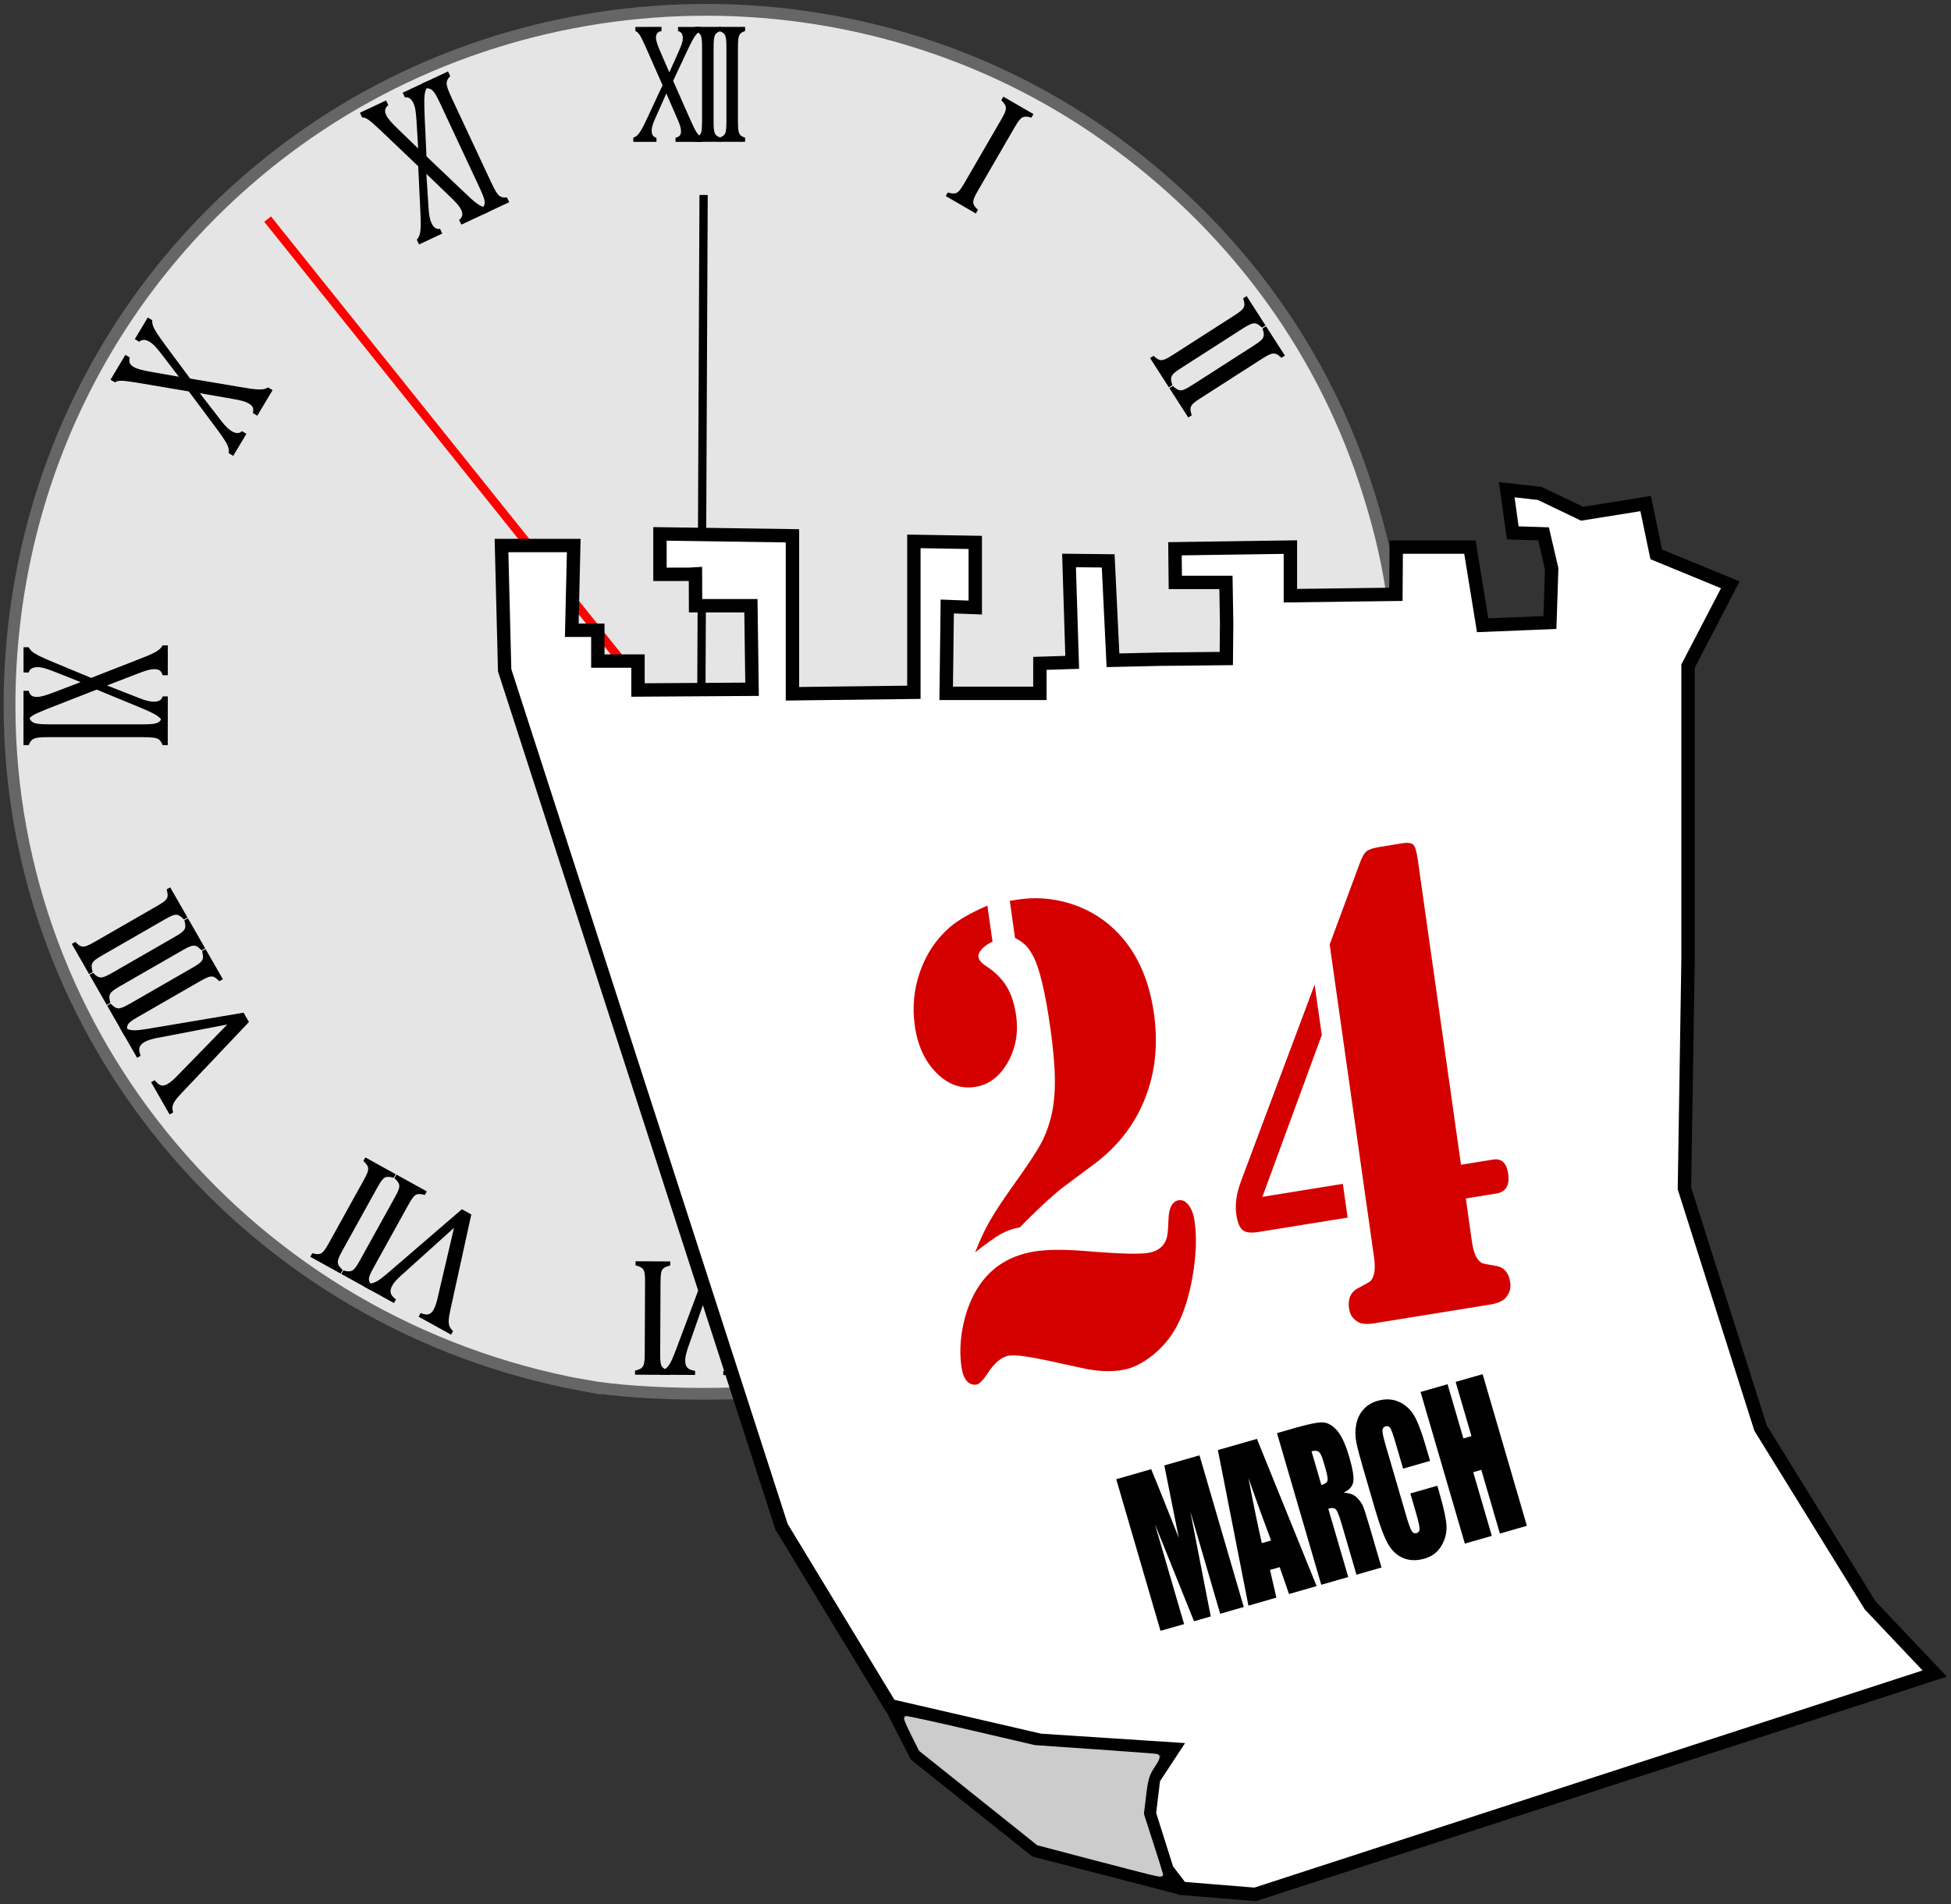 <!-- Created with Inkscape (http://www.inkscape.org/) -->
<svg xmlns:inkscape="http://www.inkscape.org/namespaces/inkscape" xmlns:rdf="http://www.w3.org/1999/02/22-rdf-syntax-ns#" xmlns="http://www.w3.org/2000/svg" xmlns:sodipodi="http://sodipodi.sourceforge.net/DTD/sodipodi-0.dtd" height="49.796" width="51.013" version="1.1" inkscape:version="0.48.2 r9819" xmlns:cc="http://creativecommons.org/ns#" xmlns:xlink="http://www.w3.org/1999/xlink" sodipodi:docname="Noia 64 apps karm.svg" xmlns:dc="http://purl.org/dc/elements/1.1/">
	<rect width="100%" height="100%" fill="#333333" stroke="none"/>
	<sodipodi:namedview bordercolor="#666666" inkscape:pageshadow="2" inkscape:window-y="-8" fit-margin-left="0.1" pagecolor="#ffffff" inkscape:window-height="988" inkscape:window-maximized="1" inkscape:zoom="1" inkscape:window-x="-8" showgrid="false" borderopacity="1.0" inkscape:current-layer="layer1" inkscape:cx="624.88726" inkscape:cy="61.571286" fit-margin-top="0.1" fit-margin-right="0.1" fit-margin-bottom="0.1" inkscape:window-width="1680" inkscape:pageopacity="0.0" inkscape:document-units="px"/>
	<defs></defs>

	<g inkscape:label="Ebene 1" inkscape:groupmode="layer" transform="translate(625.43,-1057.45)">
		<g inkscape:label="Ebene 1" transform="translate(-1357.143,435.709)">
			<path d="m746.98,657.97c-8.697-1.593-15.02-9.076-15.018-17.775,0.002-5.773,2.645-11.102,7.213-14.545,6.283-4.735,15.079-4.879,21.466-0.352,3.221,2.283,5.557,5.406,6.761,9.042,0.649,1.959,0.907,3.623,0.907,5.855,0.001,8.822-6.302,16.226-15.139,17.784-1.604,0.283-4.621,0.278-6.191-0.01z" fill-rule="evenodd" inkscape:connector-curvature="0" stroke="#666" stroke-miterlimit="4" stroke-dasharray="none" stroke-width="0.308" fill="#e5e5e5"/>
			<path stroke-linejoin="miter" style="enable-background:accumulate;color:black;" d="m738.71,627.47,11.308,14.117" stroke-dashoffset="0" inkscape:connector-curvature="0" stroke="red" stroke-linecap="butt" stroke-miterlimit="4" stroke-dasharray="none" stroke-width="0.225" fill="#FFF"/>
			<path stroke-linejoin="miter" style="enable-background:accumulate;color:black;" d="m750.11,626.84-0.066,14.734" stroke-dashoffset="0" inkscape:connector-curvature="0" stroke="#000" stroke-linecap="butt" stroke-miterlimit="4" stroke-dasharray="none" stroke-width="0.216" fill="#FFF"/>
			<g style="writing-mode:lr-tb;letter-spacing:0px;text-anchor:middle;word-spacing:0px;text-align:center;" line-height="125%" font-weight="normal" font-size="10px" transform="matrix(-0.4,0.183,-0.185,-0.405,752.555,663.841)" font-stretch="normal" font-variant="normal" font-style="normal" font-family="Arial" fill="#000">
				<path d="m-19.125,11.002,0,0.239c-0.15,0.026-0.264,0.059-0.342,0.098-0.078,0.039-0.137,0.094-0.176,0.166-0.039,0.072-0.059,0.168-0.059,0.288-0,0.111,0.013,0.23,0.039,0.359,0.026,0.129,0.063,0.273,0.112,0.432l1.143,3.984,1.401-4.014c0.02-0.062,0.039-0.127,0.059-0.195,0.02-0.068,0.037-0.135,0.051-0.2,0.015-0.065,0.024-0.122,0.029-0.171,0.005-0.049,0.007-0.094,0.007-0.137-0-0.195-0.045-0.338-0.134-0.427-0.09-0.09-0.242-0.151-0.457-0.183v-0.239h2.051v0.239c-0.133,0.033-0.241,0.08-0.322,0.142-0.081,0.062-0.162,0.161-0.242,0.298-0.08,0.137-0.177,0.355-0.291,0.654l-2.026,5.41h-0.64l-1.645-5.444c-0.088-0.296-0.164-0.507-0.229-0.632-0.065-0.125-0.137-0.22-0.215-0.283-0.078-0.063-0.186-0.111-0.322-0.144v-0.239z" inkscape:connector-curvature="0"/>
			</g>
			<g style="writing-mode:lr-tb;letter-spacing:0px;text-anchor:middle;word-spacing:0px;text-align:center;" line-height="125%" font-weight="normal" font-size="10px" transform="matrix(-0.256,0.36,-0.367,-0.261,765.122,658.279)" font-stretch="normal" font-variant="normal" font-style="normal" font-family="Arial" fill="#000">
				<path d="m-16.333,16.883c-0,0.218,0.007,0.378,0.022,0.479,0.015,0.101,0.039,0.181,0.073,0.239,0.034,0.059,0.085,0.107,0.151,0.146,0.067,0.039,0.175,0.078,0.325,0.117v0.239h-2.061v-0.239c0.202-0.052,0.337-0.11,0.405-0.173s0.113-0.154,0.134-0.271,0.032-0.296,0.032-0.537v-4.224c-0-0.225-0.008-0.388-0.024-0.491-0.016-0.103-0.043-0.182-0.081-0.239-0.037-0.057-0.087-0.103-0.149-0.137-0.062-0.034-0.168-0.072-0.317-0.115v-0.239h2.061v0.239c-0.143,0.036-0.247,0.072-0.31,0.107-0.063,0.036-0.114,0.081-0.151,0.134-0.037,0.054-0.065,0.134-0.083,0.242-0.018,0.107-0.027,0.273-0.027,0.498z" inkscape:connector-curvature="0"/>
				<path d="m-14.211,16.883c-0,0.218,0.007,0.378,0.022,0.479,0.015,0.101,0.039,0.181,0.073,0.239,0.034,0.059,0.085,0.107,0.151,0.146,0.067,0.039,0.175,0.078,0.325,0.117v0.239h-2.061v-0.239c0.202-0.052,0.337-0.11,0.405-0.173s0.113-0.154,0.134-0.271,0.032-0.296,0.032-0.537v-4.224c-0-0.225-0.008-0.388-0.024-0.491-0.016-0.103-0.043-0.182-0.081-0.239-0.037-0.057-0.087-0.103-0.149-0.137-0.062-0.034-0.168-0.072-0.317-0.115v-0.239h2.061v0.239c-0.143,0.036-0.247,0.072-0.31,0.107-0.063,0.036-0.114,0.081-0.151,0.134-0.037,0.054-0.065,0.134-0.083,0.242-0.018,0.107-0.027,0.273-0.027,0.498z" inkscape:connector-curvature="0"/>
				<path d="m-12.09,16.883c-0,0.218,0.007,0.378,0.022,0.479,0.015,0.101,0.039,0.181,0.073,0.239,0.034,0.059,0.085,0.107,0.151,0.146,0.067,0.039,0.175,0.078,0.325,0.117v0.239h-2.061v-0.239c0.202-0.052,0.337-0.11,0.405-0.173s0.113-0.154,0.134-0.271,0.032-0.296,0.032-0.537v-4.224c-0-0.225-0.008-0.388-0.024-0.491-0.016-0.103-0.043-0.182-0.081-0.239-0.037-0.057-0.087-0.103-0.149-0.137-0.062-0.034-0.168-0.072-0.317-0.115v-0.239h2.061v0.239c-0.143,0.036-0.247,0.072-0.31,0.107-0.063,0.036-0.114,0.081-0.151,0.134-0.037,0.054-0.065,0.134-0.083,0.242-0.018,0.107-0.027,0.273-0.027,0.498z" inkscape:connector-curvature="0"/>
				<path d="m-9.968,16.883c-0,0.218,0.007,0.378,0.022,0.479,0.015,0.101,0.039,0.181,0.073,0.239,0.034,0.059,0.085,0.107,0.151,0.146,0.067,0.039,0.175,0.078,0.325,0.117v0.239h-2.061v-0.239c0.202-0.052,0.337-0.11,0.405-0.173s0.113-0.154,0.134-0.271,0.032-0.296,0.032-0.537v-4.224c-0-0.225-0.008-0.388-0.024-0.491-0.016-0.103-0.043-0.182-0.081-0.239-0.037-0.057-0.087-0.103-0.149-0.137-0.062-0.034-0.168-0.072-0.317-0.115v-0.239h2.061v0.239c-0.143,0.036-0.247,0.072-0.31,0.107-0.063,0.036-0.114,0.081-0.151,0.134-0.037,0.054-0.065,0.134-0.083,0.242-0.018,0.107-0.027,0.273-0.027,0.498z" inkscape:connector-curvature="0"/>
			</g>
			<g style="writing-mode:lr-tb;letter-spacing:0px;text-anchor:middle;word-spacing:0px;text-align:center;" line-height="125%" font-weight="normal" font-size="10px" transform="matrix(0,0.442,-0.451,0,772.885,646.469)" font-stretch="normal" font-variant="normal" font-style="normal" font-family="Arial" fill="#000">
				<path d="m-15.272,16.883c-0,0.218,0.007,0.378,0.022,0.479,0.015,0.101,0.039,0.181,0.073,0.239,0.034,0.059,0.085,0.107,0.151,0.146,0.067,0.039,0.175,0.078,0.325,0.117v0.239h-2.061v-0.239c0.202-0.052,0.337-0.11,0.405-0.173s0.113-0.154,0.134-0.271,0.032-0.296,0.032-0.537v-4.224c-0-0.225-0.008-0.388-0.024-0.491-0.016-0.103-0.043-0.182-0.081-0.239-0.037-0.057-0.087-0.103-0.149-0.137-0.062-0.034-0.168-0.072-0.317-0.115v-0.239h2.061v0.239c-0.143,0.036-0.247,0.072-0.31,0.107-0.063,0.036-0.114,0.081-0.151,0.134-0.037,0.054-0.065,0.134-0.083,0.242-0.018,0.107-0.027,0.273-0.027,0.498z" inkscape:connector-curvature="0"/>
				<path d="m-13.15,16.883c-0,0.218,0.007,0.378,0.022,0.479,0.015,0.101,0.039,0.181,0.073,0.239,0.034,0.059,0.085,0.107,0.151,0.146,0.067,0.039,0.175,0.078,0.325,0.117v0.239h-2.061v-0.239c0.202-0.052,0.337-0.11,0.405-0.173s0.113-0.154,0.134-0.271,0.032-0.296,0.032-0.537v-4.224c-0-0.225-0.008-0.388-0.024-0.491-0.016-0.103-0.043-0.182-0.081-0.239-0.037-0.057-0.087-0.103-0.149-0.137-0.062-0.034-0.168-0.072-0.317-0.115v-0.239h2.061v0.239c-0.143,0.036-0.247,0.072-0.31,0.107-0.063,0.036-0.114,0.081-0.151,0.134-0.037,0.054-0.065,0.134-0.083,0.242-0.018,0.107-0.027,0.273-0.027,0.498z" inkscape:connector-curvature="0"/>
				<path d="m-11.029,16.883c-0,0.218,0.007,0.378,0.022,0.479,0.015,0.101,0.039,0.181,0.073,0.239,0.034,0.059,0.085,0.107,0.151,0.146,0.067,0.039,0.175,0.078,0.325,0.117v0.239h-2.061v-0.239c0.202-0.052,0.337-0.11,0.405-0.173s0.113-0.154,0.134-0.271,0.032-0.296,0.032-0.537v-4.224c-0-0.225-0.008-0.388-0.024-0.491-0.016-0.103-0.043-0.182-0.081-0.239-0.037-0.057-0.087-0.103-0.149-0.137-0.062-0.034-0.168-0.072-0.317-0.115v-0.239h2.061v0.239c-0.143,0.036-0.247,0.072-0.31,0.107-0.063,0.036-0.114,0.081-0.151,0.134-0.037,0.054-0.065,0.134-0.083,0.242-0.018,0.107-0.027,0.273-0.027,0.498z" inkscape:connector-curvature="0"/>
			</g>
			<g style="writing-mode:lr-tb;letter-spacing:0px;text-anchor:middle;word-spacing:0px;text-align:center;" line-height="125%" font-weight="normal" font-size="10px" transform="matrix(-0.44,-0.002,0.002,-0.445,741.722,662.554)" font-stretch="normal" font-variant="normal" font-style="normal" font-family="Arial" fill="#000">
				<path d="m-20.181,11.002,0,0.239c-0.15,0.026-0.264,0.059-0.342,0.098-0.078,0.039-0.137,0.094-0.176,0.166-0.039,0.072-0.059,0.168-0.059,0.288-0,0.111,0.013,0.23,0.039,0.359,0.026,0.129,0.063,0.273,0.112,0.432l1.143,3.984,1.401-4.014c0.02-0.062,0.039-0.127,0.059-0.195,0.02-0.068,0.037-0.135,0.051-0.2,0.015-0.065,0.024-0.122,0.029-0.171,0.005-0.049,0.007-0.094,0.007-0.137-0-0.195-0.045-0.338-0.134-0.427-0.09-0.09-0.242-0.151-0.457-0.183v-0.239h2.051v0.239c-0.133,0.033-0.241,0.08-0.322,0.142-0.081,0.062-0.162,0.161-0.242,0.298-0.08,0.137-0.177,0.355-0.291,0.654l-2.026,5.41h-0.64l-1.645-5.444c-0.088-0.296-0.164-0.507-0.229-0.632-0.065-0.125-0.137-0.22-0.215-0.283-0.078-0.063-0.186-0.111-0.322-0.144v-0.239z" inkscape:connector-curvature="0"/>
				<path d="m-15.51,16.446c-0,0.218,0.007,0.378,0.022,0.479,0.015,0.101,0.039,0.181,0.073,0.239,0.034,0.059,0.085,0.107,0.151,0.146,0.067,0.039,0.175,0.078,0.325,0.117v0.239h-2.061v-0.239c0.202-0.052,0.337-0.11,0.405-0.173s0.113-0.154,0.134-0.271,0.032-0.296,0.032-0.537v-4.224c-0-0.225-0.008-0.388-0.024-0.491-0.016-0.103-0.043-0.182-0.081-0.239-0.037-0.057-0.087-0.103-0.149-0.137-0.062-0.034-0.168-0.072-0.317-0.115v-0.239h2.061v0.239c-0.143,0.036-0.247,0.072-0.31,0.107-0.063,0.036-0.114,0.081-0.151,0.134-0.037,0.054-0.065,0.134-0.083,0.242-0.018,0.107-0.027,0.273-0.027,0.498z" inkscape:connector-curvature="0"/>
			</g>
			<path stroke-linejoin="miter" style="enable-background:accumulate;color:black;" d="m749.9,637.58,1.447,0,0.03,2.185-2.982,0.019,0-0.756-1.05,0,0-0.806-0.682,0,0.052-2.216-0.367,0-1.522,0,0.082,3.262,7.24,22.397,2.841,4.679,3.923,0.906,3.476,0.227-0.513,0.78-0.11,0.909,0.463,1.464,0.377,0.491,1.928,0.157,17.767-5.775-1.687-1.781-2.868-4.641-1.989-6.264,0.094-5.953,0-4.516,0-3.188,0.553-1.063,0.553-1.063-1.937-0.797-0.277-1.328-1.661,0.266-1.107-0.531-0.864-0.098,0.157,1.129,0.805,0.026,0.213,0.915-0.046,1.404-1.759,0.071-0.333-2.044-1.926,0-0.009,1.235-2.759,0.036,0-1.271-3.018,0.044,0.009,0.88,1.324,0,0.018,1.075-0.009,0.915-1.748,0.018-1.215,0.028-0.125-2.599-1.024-0.011,0.083,2.664-0.845,0.027,0,0.784-2.45,0,0.028-2.271,0.732,0.027,0-1.703-1.605-0.027,0,3.946-3.175,0.039,0-4.131-3.464-0.05,0,1.058,0.75-0.001,0.178-0.01z" sodipodi:nodetypes="cccccccccccccccccccccccccccccccccccccccccccccccccccccccccccccccccccccc" inkscape:connector-curvature="0" stroke-dashoffset="0" stroke="#000" stroke-linecap="butt" stroke-miterlimit="4" stroke-dasharray="none" stroke-width="0.35" fill="#FFF"/>
			<path stroke-linejoin="miter" style="enable-background:accumulate;color:black;" d="m755.03,666.39,0.637,1.25,3.121,2.489,3.752,0.971" sodipodi:nodetypes="cccc" inkscape:connector-curvature="0" stroke-dashoffset="0" stroke="#000" stroke-linecap="butt" stroke-miterlimit="4" stroke-dasharray="none" stroke-width="0.35" fill="none"/>
			<path style="text-align:center;" inkscape:connector-curvature="0" fill="#d40000" d="m757.53,645.42,0.134,0.944c-0.12,0.056-0.215,0.123-0.283,0.201-0.069,0.078-0.097,0.149-0.083,0.214,0.021,0.082,0.094,0.161,0.219,0.238,0.227,0.152,0.4,0.327,0.52,0.526,0.12,0.199,0.201,0.45,0.244,0.753,0.064,0.451-0.01,0.861-0.22,1.229-0.211,0.368-0.49,0.58-0.839,0.637-0.38,0.062-0.722-0.061-1.025-0.367-0.304-0.306-0.492-0.717-0.565-1.234-0.069-0.487-0.023-0.959,0.139-1.416,0.161-0.457,0.415-0.838,0.76-1.143,0.219-0.193,0.553-0.387,1.001-0.581zm0.723,0.849-0.137-0.971,0.181-0.029c0.465-0.075,0.922-0.045,1.374,0.092,0.451,0.137,0.843,0.363,1.176,0.68,0.56,0.535,0.906,1.268,1.038,2.2,0.114,0.802,0.037,1.541-0.231,2.219-0.267,0.678-0.702,1.245-1.305,1.701l-0.812,0.605c-0.235,0.178-0.561,0.473-0.978,0.887l-0.18,0.184c-0.179,0.029-0.346,0.088-0.503,0.177-0.156,0.089-0.378,0.248-0.666,0.477,0.12-0.311,0.248-0.584,0.381-0.818s0.34-0.547,0.618-0.938c0.359-0.501,0.597-0.86,0.715-1.077,0.118-0.216,0.21-0.461,0.277-0.733,0.066-0.278,0.097-0.597,0.094-0.958-0.003-0.361-0.043-0.811-0.119-1.352-0.135-0.95-0.288-1.581-0.46-1.893-0.068-0.123-0.134-0.215-0.2-0.277-0.066-0.062-0.153-0.121-0.261-0.176zm4.269,6.861c0.097-0.022,0.187,0.018,0.267,0.121,0.081,0.102,0.134,0.245,0.16,0.43,0.058,0.41,0.041,0.881-0.05,1.415-0.091,0.534-0.229,0.974-0.413,1.319-0.159,0.299-0.372,0.555-0.638,0.768-0.267,0.213-0.53,0.341-0.789,0.383-0.313,0.051-0.653,0.036-1.021-0.044l-0.934-0.204c-0.523-0.11-0.858-0.153-1.005-0.129-0.197,0.032-0.387,0.19-0.57,0.475-0.117,0.177-0.211,0.271-0.282,0.282-0.103,0.017-0.188-0.015-0.257-0.095-0.069-0.08-0.114-0.203-0.138-0.369-0.045-0.321-0.036-0.656,0.029-1.007,0.065-0.351,0.175-0.666,0.332-0.947,0.332-0.594,0.848-0.948,1.55-1.062,0.326-0.053,0.776-0.056,1.349-0.01,0.837,0.071,1.379,0.087,1.624,0.047,0.214-0.035,0.363-0.132,0.446-0.291,0.028-0.059,0.048-0.125,0.058-0.196,0.01-0.072,0.019-0.199,0.025-0.382,0.008-0.299,0.094-0.468,0.257-0.506z"/>
			<path style="text-align:center;" inkscape:connector-curvature="0" fill="#d40000" d="m766.48,646.44,0.778-2.103c0.062-0.174,0.124-0.286,0.186-0.335,0.061-0.049,0.182-0.089,0.36-0.117l0.583-0.094c0.161-0.026,0.262,0,0.305,0.069,0.038,0.073,0.069,0.195,0.093,0.368l1.129,7.971,0.838-0.136c0.223-0.036,0.355,0.088,0.396,0.373,0.043,0.303-0.061,0.474-0.311,0.515l-0.797,0.129,0.16,1.131c0.032,0.226,0.089,0.386,0.171,0.482,0.043,0.048,0.082,0.076,0.115,0.086,0.033,0.01,0.141,0.03,0.324,0.061,0.224,0.031,0.354,0.176,0.391,0.438,0.022,0.154-0.019,0.288-0.121,0.402-0.075,0.085-0.213,0.144-0.414,0.176l-0.221,0.036-2.573,0.416-0.221,0.036c-0.201,0.033-0.347,0.02-0.437-0.039-0.13-0.076-0.205-0.191-0.227-0.346-0.037-0.261,0.047-0.442,0.252-0.542,0.161-0.087,0.258-0.14,0.289-0.161,0.031-0.02,0.059-0.06,0.083-0.118,0.052-0.118,0.062-0.289,0.03-0.515zm-0.393,1.048,0.187,1.318-1.553,4.232,2.104-0.34,0.125,0.882-2.339,0.378c-0.192,0.031-0.328,0.014-0.408-0.052-0.08-0.066-0.135-0.203-0.164-0.411-0.036-0.255,0.002-0.535,0.114-0.838l0.074-0.203z"/>
			<g style="writing-mode:lr-tb;letter-spacing:0px;text-anchor:middle;word-spacing:0px;text-align:center;" line-height="125%" font-weight="normal" font-size="10px" transform="matrix(0.143,-0.041,0.061,0.209,813.648,661.284)" font-stretch="normal" font-variant="normal" font-style="normal" font-family="Freestyle Script" fill="#000">
				<path d="m-323.54-70.582,0,18.973-4.312,0,0-12.809-1.723,12.809-3.059,0-1.816-12.516,0,12.516-4.312,0,0-18.973,6.387,0c0.187,1.141,0.387,2.484,0.598,4.031l0.68,4.828,1.125-8.859z" inkscape:connector-curvature="0"/>
				<path d="m-313.04-70.582,2.824,18.973-5.051,0-0.246-3.41-1.77,0-0.293,3.41-5.109,0,2.508-18.973zm-2.613,12.199c-0.25-2.148-0.5-4.801-0.75-7.957-0.5,3.625-0.812,6.277-0.938,7.957z" inkscape:connector-curvature="0"/>
				<path d="m-309.37-70.582,3.492,0c2.328,0,3.904,0.09,4.729,0.27,0.824,0.18,1.496,0.639,2.016,1.377,0.52,0.738,0.779,1.916,0.779,3.533-0,1.477-0.184,2.469-0.551,2.977-0.367,0.508-1.09,0.813-2.168,0.914,0.977,0.242,1.633,0.566,1.969,0.973,0.336,0.406,0.545,0.779,0.627,1.119,0.082,0.34,0.123,1.275,0.123,2.807v5.004h-4.582v-6.305c-0-1.016-0.08-1.645-0.24-1.887-0.16-0.242-0.58-0.363-1.26-0.363v8.555h-4.934zm4.934,3.246,0,4.219c0.555,0,0.943-0.076,1.166-0.229,0.223-0.152,0.334-0.646,0.334-1.482v-1.043c-0-0.602-0.107-0.996-0.322-1.184-0.215-0.187-0.607-0.281-1.178-0.281z" inkscape:connector-curvature="0"/>
				<path d="m-284.91-62.309-4.934,0,0-3.305c-0-0.961-0.053-1.56-0.158-1.799-0.105-0.238-0.338-0.357-0.697-0.357-0.406,0-0.664,0.145-0.773,0.434-0.109,0.289-0.164,0.914-0.164,1.875v8.812c0,0.922,0.055,1.523,0.164,1.805,0.109,0.281,0.355,0.422,0.738,0.422,0.367,0,0.607-0.141,0.721-0.422,0.113-0.281,0.17-0.941,0.17-1.98v-2.379h4.934v0.738c-0,1.961-0.139,3.352-0.416,4.172-0.277,0.82-0.891,1.539-1.84,2.156-0.949,0.617-2.119,0.926-3.51,0.926-1.445,0-2.637-0.262-3.574-0.785s-1.559-1.248-1.863-2.174c-0.305-0.926-0.457-2.318-0.457-4.178v-5.543c0-1.367,0.047-2.393,0.141-3.076,0.094-0.684,0.373-1.342,0.838-1.975s1.109-1.131,1.934-1.494c0.824-0.363,1.772-0.545,2.842-0.545,1.453,0,2.652,0.281,3.598,0.844,0.945,0.563,1.566,1.264,1.863,2.103,0.297,0.84,0.445,2.147,0.445,3.92z" inkscape:connector-curvature="0"/>
				<path d="m-271.77-70.582,0,18.973-4.934,0,0-7.969-1.477,0,0,7.969-4.934,0,0-18.973,4.934,0,0,6.785,1.477,0,0-6.785z" inkscape:connector-curvature="0"/>
			</g>
			<path d="m760.4,670.35-1.542-0.406-1.535-1.227-1.535-1.227-0.201-0.399c-0.11-0.22-0.192-0.409-0.181-0.42,0.011-0.012,0.77,0.154,1.687,0.368l1.667,0.389,1.564,0.108c0.86,0.06,1.595,0.115,1.633,0.123,0.047,0.01,0.016,0.093-0.099,0.262-0.14,0.207-0.178,0.331-0.229,0.752l-0.061,0.505,0.251,0.78c0.138,0.429,0.251,0.786,0.251,0.794,0,0.032-0.204-0.017-1.672-0.404z" fill-rule="evenodd" inkscape:connector-curvature="0" stroke="#ccc" stroke-miterlimit="4" stroke-dasharray="none" stroke-width="0.108" fill="#ccc"/>
			<g style="writing-mode:lr-tb;letter-spacing:0px;text-anchor:middle;word-spacing:0px;text-align:center;" line-height="125%" font-weight="normal" font-size="10px" transform="matrix(0.328,0,0,0.451,757.112,620.499)" font-stretch="normal" font-variant="normal" font-style="normal" font-family="Arial" fill="#000">
				<path d="m-24.704,4.314,0,0.239c-0.156,0.023-0.269,0.065-0.337,0.127-0.068,0.062-0.103,0.146-0.103,0.254-0,0.091,0.031,0.205,0.093,0.342s0.15,0.299,0.264,0.488l0.708,1.187,0.698-1.128c0.104-0.169,0.182-0.304,0.234-0.405,0.052-0.101,0.089-0.186,0.11-0.254,0.021-0.068,0.032-0.138,0.032-0.21-0-0.101-0.029-0.186-0.088-0.256-0.059-0.07-0.156-0.118-0.293-0.144v-0.239h1.812v0.239c-0.12,0.039-0.229,0.096-0.325,0.171-0.096,0.075-0.199,0.184-0.308,0.327-0.109,0.143-0.264,0.369-0.466,0.679l-1.103,1.709,1.24,2.041c0.176,0.29,0.302,0.492,0.378,0.608,0.076,0.116,0.148,0.213,0.215,0.293s0.138,0.149,0.215,0.208c0.076,0.059,0.172,0.109,0.286,0.151v0.239h-2.144v-0.239c0.15-0.026,0.26-0.068,0.332-0.125,0.072-0.057,0.107-0.142,0.107-0.256-0-0.091-0.024-0.192-0.071-0.303-0.047-0.111-0.12-0.247-0.217-0.41l-0.884-1.475-0.933,1.528c-0.156,0.257-0.234,0.469-0.234,0.635-0,0.107,0.029,0.195,0.088,0.264s0.156,0.116,0.293,0.142v0.239h-1.846v-0.239c0.12-0.036,0.22-0.079,0.298-0.129,0.078-0.05,0.153-0.115,0.225-0.193,0.072-0.078,0.151-0.177,0.239-0.298s0.228-0.33,0.42-0.63l1.152-1.797-1.377-2.266c-0.13-0.208-0.229-0.36-0.295-0.454-0.067-0.094-0.129-0.171-0.186-0.229-0.057-0.059-0.108-0.1-0.154-0.125-0.046-0.024-0.098-0.046-0.156-0.066v-0.239z" inkscape:connector-curvature="0"/>
				<path d="m-20.551,9.758c-0,0.218,0.007,0.378,0.022,0.479,0.015,0.101,0.039,0.181,0.073,0.239,0.034,0.059,0.085,0.107,0.151,0.146,0.067,0.039,0.175,0.078,0.325,0.117v0.239h-2.061v-0.239c0.202-0.052,0.337-0.11,0.405-0.173s0.113-0.154,0.134-0.271,0.032-0.296,0.032-0.537v-4.224c-0-0.225-0.008-0.388-0.024-0.491-0.016-0.103-0.043-0.182-0.081-0.239-0.037-0.057-0.087-0.103-0.149-0.137-0.062-0.034-0.168-0.072-0.317-0.115v-0.239h2.061v0.239c-0.143,0.036-0.247,0.072-0.31,0.107-0.063,0.036-0.114,0.081-0.151,0.134-0.037,0.054-0.065,0.134-0.083,0.242-0.018,0.107-0.027,0.273-0.027,0.498z" inkscape:connector-curvature="0"/>
				<path d="m-18.609,9.758c-0,0.218,0.007,0.378,0.022,0.479,0.015,0.101,0.039,0.181,0.073,0.239,0.034,0.059,0.085,0.107,0.151,0.146,0.067,0.039,0.175,0.078,0.325,0.117v0.239h-2.061v-0.239c0.202-0.052,0.337-0.11,0.405-0.173s0.113-0.154,0.134-0.271,0.032-0.296,0.032-0.537v-4.224c-0-0.225-0.008-0.388-0.024-0.491-0.016-0.103-0.043-0.182-0.081-0.239-0.037-0.057-0.087-0.103-0.149-0.137-0.062-0.034-0.168-0.072-0.317-0.115v-0.239h2.061v0.239c-0.143,0.036-0.247,0.072-0.31,0.107-0.063,0.036-0.114,0.081-0.151,0.134-0.037,0.054-0.065,0.134-0.083,0.242-0.018,0.107-0.027,0.273-0.027,0.498z" inkscape:connector-curvature="0"/>
			</g>
			<g style="writing-mode:lr-tb;letter-spacing:0px;text-anchor:middle;word-spacing:0px;text-align:center;" line-height="125%" font-weight="normal" font-size="10px" transform="matrix(0,-0.364,0.566,0,722.404,636.374)" font-stretch="normal" font-variant="normal" font-style="normal" font-family="Arial" fill="#000">
				<path d="m-11.836,22.977c-0,0.218,0.007,0.378,0.022,0.479,0.015,0.101,0.039,0.181,0.073,0.239,0.034,0.059,0.085,0.107,0.151,0.146,0.067,0.039,0.175,0.078,0.325,0.117v0.239h-2.061v-0.239c0.202-0.052,0.337-0.11,0.405-0.173s0.113-0.154,0.134-0.271,0.032-0.296,0.032-0.537v-4.224c-0-0.225-0.008-0.388-0.024-0.491-0.016-0.103-0.043-0.182-0.081-0.239-0.037-0.057-0.087-0.103-0.149-0.137-0.062-0.034-0.168-0.072-0.317-0.115v-0.239h2.061v0.239c-0.143,0.036-0.247,0.072-0.31,0.107-0.063,0.036-0.114,0.081-0.151,0.134-0.037,0.054-0.065,0.134-0.083,0.242-0.018,0.107-0.027,0.273-0.027,0.498z" inkscape:connector-curvature="0"/>
				<path d="m-9.427,17.533,0,0.239c-0.156,0.023-0.269,0.065-0.337,0.127-0.068,0.062-0.103,0.146-0.103,0.254-0,0.091,0.031,0.205,0.093,0.342,0.062,0.137,0.15,0.299,0.264,0.488l0.708,1.187,0.698-1.128c0.104-0.169,0.182-0.304,0.234-0.405,0.052-0.101,0.089-0.186,0.11-0.254,0.021-0.068,0.032-0.138,0.032-0.21-0-0.101-0.029-0.186-0.088-0.256-0.059-0.07-0.156-0.118-0.293-0.144v-0.239h1.812v0.239c-0.12,0.039-0.229,0.096-0.325,0.171-0.096,0.075-0.199,0.184-0.308,0.327-0.109,0.143-0.264,0.369-0.466,0.679l-1.103,1.709,1.24,2.041c0.176,0.29,0.302,0.492,0.378,0.608,0.076,0.116,0.148,0.213,0.215,0.293,0.067,0.08,0.138,0.149,0.215,0.208,0.076,0.059,0.172,0.109,0.286,0.151v0.239h-2.144v-0.239c0.15-0.026,0.26-0.068,0.332-0.125,0.072-0.057,0.107-0.142,0.107-0.256-0-0.091-0.024-0.192-0.071-0.303-0.047-0.111-0.12-0.247-0.217-0.41l-0.884-1.475-0.933,1.528c-0.156,0.257-0.234,0.469-0.234,0.635-0,0.107,0.029,0.195,0.088,0.264s0.156,0.116,0.293,0.142v0.239h-1.846v-0.239c0.12-0.036,0.22-0.079,0.298-0.129,0.078-0.05,0.153-0.115,0.225-0.193,0.072-0.078,0.151-0.177,0.239-0.298s0.228-0.33,0.42-0.63l1.152-1.797-1.377-2.266c-0.13-0.208-0.229-0.36-0.295-0.454-0.067-0.094-0.129-0.171-0.186-0.229-0.057-0.059-0.108-0.1-0.154-0.125-0.046-0.024-0.098-0.046-0.156-0.066v-0.239z" inkscape:connector-curvature="0"/>
			</g>
			<g style="writing-mode:lr-tb;letter-spacing:0px;text-anchor:middle;word-spacing:0px;text-align:center;" line-height="125%" font-weight="normal" font-size="10px" transform="matrix(-0.385,-0.213,0.216,-0.39,732.105,655.939)" font-stretch="normal" font-variant="normal" font-style="normal" font-family="Arial" fill="#000">
				<path d="m-21.238,11.002,0,0.239c-0.15,0.026-0.264,0.059-0.342,0.098-0.078,0.039-0.137,0.094-0.176,0.166-0.039,0.072-0.059,0.168-0.059,0.288-0,0.111,0.013,0.23,0.039,0.359,0.026,0.129,0.063,0.273,0.112,0.432l1.143,3.984,1.401-4.014c0.02-0.062,0.039-0.127,0.059-0.195,0.02-0.068,0.037-0.135,0.051-0.2,0.015-0.065,0.024-0.122,0.029-0.171,0.005-0.049,0.007-0.094,0.007-0.137-0-0.195-0.045-0.338-0.134-0.427-0.09-0.09-0.242-0.151-0.457-0.183v-0.239h2.051v0.239c-0.133,0.033-0.241,0.08-0.322,0.142-0.081,0.062-0.162,0.161-0.242,0.298-0.08,0.137-0.177,0.355-0.291,0.654l-2.026,5.41h-0.64l-1.645-5.444c-0.088-0.296-0.164-0.507-0.229-0.632-0.065-0.125-0.137-0.22-0.215-0.283-0.078-0.063-0.186-0.111-0.322-0.144v-0.239z" inkscape:connector-curvature="0"/>
				<path d="m-16.566,16.446c-0,0.218,0.007,0.378,0.022,0.479,0.015,0.101,0.039,0.181,0.073,0.239,0.034,0.059,0.085,0.107,0.151,0.146,0.067,0.039,0.175,0.078,0.325,0.117v0.239h-2.061v-0.239c0.202-0.052,0.337-0.11,0.405-0.173s0.113-0.154,0.134-0.271,0.032-0.296,0.032-0.537v-4.224c-0-0.225-0.008-0.388-0.024-0.491-0.016-0.103-0.043-0.182-0.081-0.239-0.037-0.057-0.087-0.103-0.149-0.137-0.062-0.034-0.168-0.072-0.317-0.115v-0.239h2.061v0.239c-0.143,0.036-0.247,0.072-0.31,0.107-0.063,0.036-0.114,0.081-0.151,0.134-0.037,0.054-0.065,0.134-0.083,0.242-0.018,0.107-0.027,0.273-0.027,0.498z" inkscape:connector-curvature="0"/>
				<path d="m-14.454,16.446c-0,0.218,0.007,0.378,0.022,0.479,0.015,0.101,0.039,0.181,0.073,0.239,0.034,0.059,0.085,0.107,0.151,0.146,0.067,0.039,0.175,0.078,0.325,0.117v0.239h-2.061v-0.239c0.202-0.052,0.337-0.11,0.405-0.173s0.113-0.154,0.134-0.271,0.032-0.296,0.032-0.537v-4.224c-0-0.225-0.008-0.388-0.024-0.491-0.016-0.103-0.043-0.182-0.081-0.239-0.037-0.057-0.087-0.103-0.149-0.137-0.062-0.034-0.168-0.072-0.317-0.115v-0.239h2.061v0.239c-0.143,0.036-0.247,0.072-0.31,0.107-0.063,0.036-0.114,0.081-0.151,0.134-0.037,0.054-0.065,0.134-0.083,0.242-0.018,0.107-0.027,0.273-0.027,0.498z" inkscape:connector-curvature="0"/>
			</g>
			<g style="writing-mode:lr-tb;letter-spacing:0px;text-anchor:middle;word-spacing:0px;text-align:center;" line-height="125%" font-weight="normal" font-size="10px" transform="matrix(-0.219,-0.382,0.386,-0.222,726.535,643.967)" font-stretch="normal" font-variant="normal" font-style="normal" font-family="Arial" fill="#000">
				<path d="m-22.294,11.002,0,0.239c-0.15,0.026-0.264,0.059-0.342,0.098-0.078,0.039-0.137,0.094-0.176,0.166-0.039,0.072-0.059,0.168-0.059,0.288-0,0.111,0.013,0.23,0.039,0.359,0.026,0.129,0.063,0.273,0.112,0.432l1.143,3.984,1.401-4.014c0.02-0.062,0.039-0.127,0.059-0.195,0.02-0.068,0.037-0.135,0.051-0.2,0.015-0.065,0.024-0.122,0.029-0.171,0.005-0.049,0.007-0.094,0.007-0.137-0-0.195-0.045-0.338-0.134-0.427-0.09-0.09-0.242-0.151-0.457-0.183v-0.239h2.051v0.239c-0.133,0.033-0.241,0.08-0.322,0.142-0.081,0.062-0.162,0.161-0.242,0.298-0.08,0.137-0.177,0.355-0.291,0.654l-2.026,5.41h-0.64l-1.645-5.444c-0.088-0.296-0.164-0.507-0.229-0.632-0.065-0.125-0.137-0.22-0.215-0.283-0.078-0.063-0.186-0.111-0.322-0.144v-0.239z" inkscape:connector-curvature="0"/>
				<path d="m-17.623,16.446c-0,0.218,0.007,0.378,0.022,0.479,0.015,0.101,0.039,0.181,0.073,0.239,0.034,0.059,0.085,0.107,0.151,0.146,0.067,0.039,0.175,0.078,0.325,0.117v0.239h-2.061v-0.239c0.202-0.052,0.337-0.11,0.405-0.173s0.113-0.154,0.134-0.271,0.032-0.296,0.032-0.537v-4.224c-0-0.225-0.008-0.388-0.024-0.491-0.016-0.103-0.043-0.182-0.081-0.239-0.037-0.057-0.087-0.103-0.149-0.137-0.062-0.034-0.168-0.072-0.317-0.115v-0.239h2.061v0.239c-0.143,0.036-0.247,0.072-0.31,0.107-0.063,0.036-0.114,0.081-0.151,0.134-0.037,0.054-0.065,0.134-0.083,0.242-0.018,0.107-0.027,0.273-0.027,0.498z" inkscape:connector-curvature="0"/>
				<path d="m-15.51,16.446c-0,0.218,0.007,0.378,0.022,0.479,0.015,0.101,0.039,0.181,0.073,0.239,0.034,0.059,0.085,0.107,0.151,0.146,0.067,0.039,0.175,0.078,0.325,0.117v0.239h-2.061v-0.239c0.202-0.052,0.337-0.11,0.405-0.173s0.113-0.154,0.134-0.271,0.032-0.296,0.032-0.537v-4.224c-0-0.225-0.008-0.388-0.024-0.491-0.016-0.103-0.043-0.182-0.081-0.239-0.037-0.057-0.087-0.103-0.149-0.137-0.062-0.034-0.168-0.072-0.317-0.115v-0.239h2.061v0.239c-0.143,0.036-0.247,0.072-0.31,0.107-0.063,0.036-0.114,0.081-0.151,0.134-0.037,0.054-0.065,0.134-0.083,0.242-0.018,0.107-0.027,0.273-0.027,0.498z" inkscape:connector-curvature="0"/>
				<path d="m-13.397,16.446c-0,0.218,0.007,0.378,0.022,0.479,0.015,0.101,0.039,0.181,0.073,0.239,0.034,0.059,0.085,0.107,0.151,0.146,0.067,0.039,0.175,0.078,0.325,0.117v0.239h-2.061v-0.239c0.202-0.052,0.337-0.11,0.405-0.173s0.113-0.154,0.134-0.271,0.032-0.296,0.032-0.537v-4.224c-0-0.225-0.008-0.388-0.024-0.491-0.016-0.103-0.043-0.182-0.081-0.239-0.037-0.057-0.087-0.103-0.149-0.137-0.062-0.034-0.168-0.072-0.317-0.115v-0.239h2.061v0.239c-0.143,0.036-0.247,0.072-0.31,0.107-0.063,0.036-0.114,0.081-0.151,0.134-0.037,0.054-0.065,0.134-0.083,0.242-0.018,0.107-0.027,0.273-0.027,0.498z" inkscape:connector-curvature="0"/>
			</g>
			<g style="writing-mode:lr-tb;letter-spacing:0px;text-anchor:middle;word-spacing:0px;text-align:center;" line-height="125%" font-weight="normal" font-size="10px" transform="matrix(0.187,-0.312,0.486,0.291,728.433,622.643)" font-stretch="normal" font-variant="normal" font-style="normal" font-family="Arial" fill="#000">
				<path d="m-10.497,17.533,0,0.239c-0.156,0.023-0.269,0.065-0.337,0.127-0.068,0.062-0.103,0.146-0.103,0.254-0,0.091,0.031,0.205,0.093,0.342s0.15,0.299,0.264,0.488l0.708,1.187,0.698-1.128c0.104-0.169,0.182-0.304,0.234-0.405,0.052-0.101,0.089-0.186,0.11-0.254,0.021-0.068,0.032-0.138,0.032-0.21-0-0.101-0.029-0.186-0.088-0.256-0.059-0.07-0.156-0.118-0.293-0.144v-0.239h1.812v0.239c-0.12,0.039-0.229,0.096-0.325,0.171-0.096,0.075-0.199,0.184-0.308,0.327-0.109,0.143-0.264,0.369-0.466,0.679l-1.103,1.709,1.24,2.041c0.176,0.29,0.302,0.492,0.378,0.608,0.076,0.116,0.148,0.213,0.215,0.293,0.067,0.08,0.138,0.149,0.215,0.208,0.076,0.059,0.172,0.109,0.286,0.151v0.239h-2.144v-0.239c0.15-0.026,0.26-0.068,0.332-0.125,0.072-0.057,0.107-0.142,0.107-0.256-0-0.091-0.024-0.192-0.071-0.303-0.047-0.111-0.12-0.247-0.217-0.41l-0.884-1.475-0.933,1.528c-0.156,0.257-0.234,0.469-0.234,0.635-0,0.107,0.029,0.195,0.088,0.264s0.156,0.116,0.293,0.142v0.239h-1.846v-0.239c0.12-0.036,0.22-0.079,0.298-0.129,0.078-0.05,0.153-0.115,0.225-0.193,0.072-0.078,0.151-0.177,0.239-0.298s0.228-0.33,0.42-0.63l1.152-1.797-1.377-2.266c-0.13-0.208-0.229-0.36-0.295-0.454-0.067-0.094-0.129-0.171-0.186-0.229-0.057-0.059-0.108-0.1-0.154-0.125-0.046-0.024-0.098-0.046-0.156-0.066v-0.239z" inkscape:connector-curvature="0"/>
			</g>
			<g style="writing-mode:lr-tb;letter-spacing:0px;text-anchor:middle;word-spacing:0px;text-align:center;" line-height="125%" font-weight="normal" font-size="10px" transform="matrix(0.329,-0.154,0.24,0.513,741.406,613.592)" font-stretch="normal" font-variant="normal" font-style="normal" font-family="Arial" fill="#000">
				<path d="m-11.567,17.533,0,0.239c-0.156,0.023-0.269,0.065-0.337,0.127-0.068,0.062-0.103,0.146-0.103,0.254-0,0.091,0.031,0.205,0.093,0.342s0.15,0.299,0.264,0.488l0.708,1.187,0.698-1.128c0.104-0.169,0.182-0.304,0.234-0.405,0.052-0.101,0.089-0.186,0.11-0.254,0.021-0.068,0.032-0.138,0.032-0.21-0-0.101-0.029-0.186-0.088-0.256-0.059-0.07-0.156-0.118-0.293-0.144v-0.239h1.812v0.239c-0.12,0.039-0.229,0.096-0.325,0.171-0.096,0.075-0.199,0.184-0.308,0.327-0.109,0.143-0.264,0.369-0.466,0.679l-1.103,1.709,1.24,2.041c0.176,0.29,0.302,0.492,0.378,0.608,0.076,0.116,0.148,0.213,0.215,0.293,0.067,0.08,0.138,0.149,0.215,0.208,0.076,0.059,0.172,0.109,0.286,0.151v0.239h-2.144v-0.239c0.15-0.026,0.26-0.068,0.332-0.125,0.072-0.057,0.107-0.142,0.107-0.256-0-0.091-0.024-0.192-0.071-0.303-0.047-0.111-0.12-0.247-0.217-0.41l-0.884-1.475-0.933,1.528c-0.156,0.257-0.234,0.469-0.234,0.635-0,0.107,0.029,0.195,0.088,0.264,0.059,0.068,0.156,0.116,0.293,0.142v0.239h-1.846v-0.239c0.12-0.036,0.22-0.079,0.298-0.129,0.078-0.05,0.153-0.115,0.225-0.193,0.072-0.078,0.151-0.177,0.239-0.298s0.228-0.33,0.42-0.63l1.152-1.797-1.377-2.266c-0.13-0.208-0.229-0.36-0.295-0.454-0.067-0.094-0.129-0.171-0.186-0.229-0.057-0.059-0.108-0.1-0.154-0.125-0.046-0.024-0.098-0.046-0.156-0.066v-0.239z" inkscape:connector-curvature="0"/>
				<path d="m-7.215,22.977c-0,0.218,0.007,0.378,0.022,0.479,0.015,0.101,0.039,0.181,0.073,0.239,0.034,0.059,0.085,0.107,0.151,0.146,0.067,0.039,0.175,0.078,0.325,0.117v0.239h-2.061v-0.239c0.202-0.052,0.337-0.11,0.405-0.173,0.068-0.063,0.113-0.154,0.134-0.271,0.021-0.117,0.032-0.296,0.032-0.537v-4.224c-0-0.225-0.008-0.388-0.024-0.491-0.016-0.103-0.043-0.182-0.081-0.239-0.037-0.057-0.087-0.103-0.149-0.137-0.062-0.034-0.168-0.072-0.317-0.115v-0.239h2.061v0.239c-0.143,0.036-0.247,0.072-0.31,0.107-0.063,0.036-0.114,0.081-0.151,0.134-0.037,0.054-0.065,0.134-0.083,0.242-0.018,0.107-0.027,0.273-0.027,0.498z" inkscape:connector-curvature="0"/>
			</g>
			<g style="writing-mode:lr-tb;letter-spacing:0px;text-anchor:middle;word-spacing:0px;text-align:center;" line-height="125%" font-weight="normal" font-size="10px" transform="matrix(0.239,0.372,-0.379,0.243,772.397,632.545)" font-stretch="normal" font-variant="normal" font-style="normal" font-family="Arial" fill="#000">
				<path d="m-14.211,16.883c-0,0.218,0.007,0.378,0.022,0.479,0.015,0.101,0.039,0.181,0.073,0.239,0.034,0.059,0.085,0.107,0.151,0.146,0.067,0.039,0.175,0.078,0.325,0.117v0.239h-2.061v-0.239c0.202-0.052,0.337-0.11,0.405-0.173s0.113-0.154,0.134-0.271,0.032-0.296,0.032-0.537v-4.224c-0-0.225-0.008-0.388-0.024-0.491-0.016-0.103-0.043-0.182-0.081-0.239-0.037-0.057-0.087-0.103-0.149-0.137-0.062-0.034-0.168-0.072-0.317-0.115v-0.239h2.061v0.239c-0.143,0.036-0.247,0.072-0.31,0.107-0.063,0.036-0.114,0.081-0.151,0.134-0.037,0.054-0.065,0.134-0.083,0.242-0.018,0.107-0.027,0.273-0.027,0.498z" inkscape:connector-curvature="0"/>
				<path d="m-12.09,16.883c-0,0.218,0.007,0.378,0.022,0.479,0.015,0.101,0.039,0.181,0.073,0.239,0.034,0.059,0.085,0.107,0.151,0.146,0.067,0.039,0.175,0.078,0.325,0.117v0.239h-2.061v-0.239c0.202-0.052,0.337-0.11,0.405-0.173s0.113-0.154,0.134-0.271,0.032-0.296,0.032-0.537v-4.224c-0-0.225-0.008-0.388-0.024-0.491-0.016-0.103-0.043-0.182-0.081-0.239-0.037-0.057-0.087-0.103-0.149-0.137-0.062-0.034-0.168-0.072-0.317-0.115v-0.239h2.061v0.239c-0.143,0.036-0.247,0.072-0.31,0.107-0.063,0.036-0.114,0.081-0.151,0.134-0.037,0.054-0.065,0.134-0.083,0.242-0.018,0.107-0.027,0.273-0.027,0.498z" inkscape:connector-curvature="0"/>
			</g>
			<g style="writing-mode:lr-tb;letter-spacing:0px;text-anchor:middle;word-spacing:0px;text-align:center;" line-height="125%" font-weight="normal" font-size="10px" transform="matrix(0.382,0.221,-0.226,0.39,766.125,623.043)" font-stretch="normal" font-variant="normal" font-style="normal" font-family="Arial" fill="#000">
				<path d="m-13.15,16.883c-0,0.218,0.007,0.378,0.022,0.479,0.015,0.101,0.039,0.181,0.073,0.239,0.034,0.059,0.085,0.107,0.151,0.146,0.067,0.039,0.175,0.078,0.325,0.117v0.239h-2.061v-0.239c0.202-0.052,0.337-0.11,0.405-0.173s0.113-0.154,0.134-0.271,0.032-0.296,0.032-0.537v-4.224c-0-0.225-0.008-0.388-0.024-0.491-0.016-0.103-0.043-0.182-0.081-0.239-0.037-0.057-0.087-0.103-0.149-0.137-0.062-0.034-0.168-0.072-0.317-0.115v-0.239h2.061v0.239c-0.143,0.036-0.247,0.072-0.31,0.107-0.063,0.036-0.114,0.081-0.151,0.134-0.037,0.054-0.065,0.134-0.083,0.242-0.018,0.107-0.027,0.273-0.027,0.498z" inkscape:connector-curvature="0"/>
			</g>
		</g>
	</g>
</svg>
